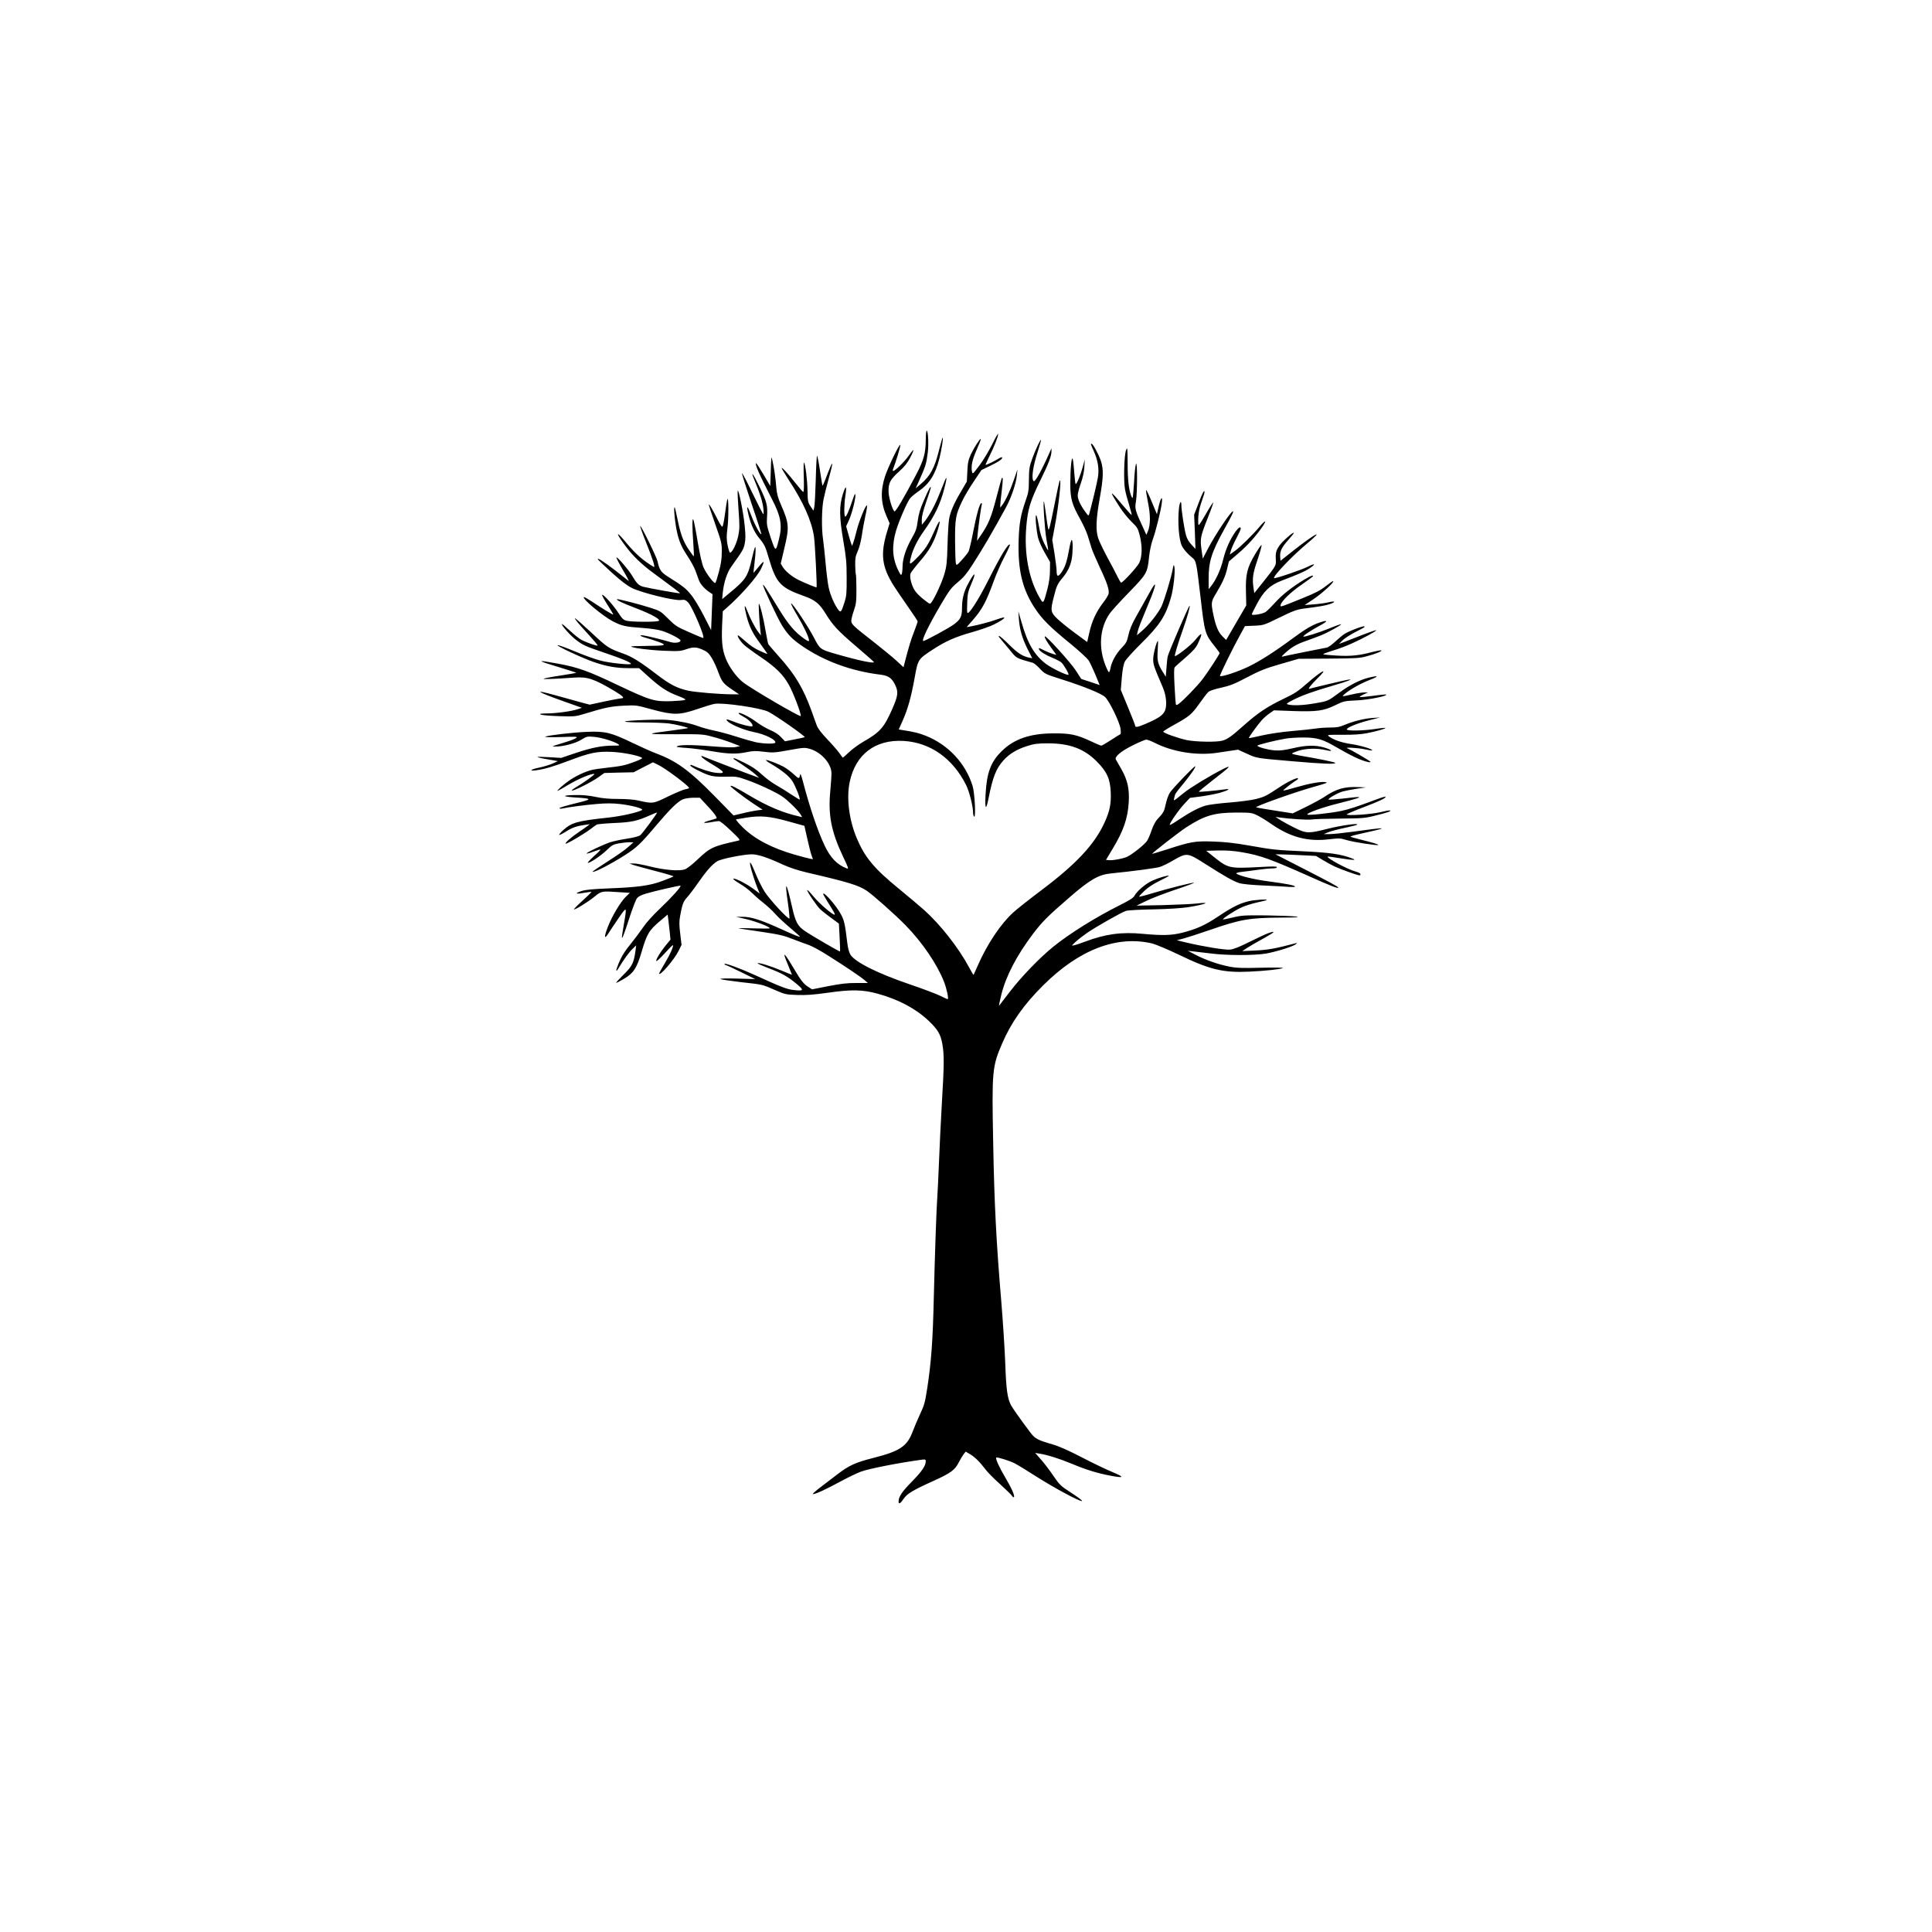 <?xml version="1.0" encoding="UTF-8" standalone="yes"?>
<svg version="1.0" xmlns="http://www.w3.org/2000/svg" width="100mm" height="100mm" viewBox="0 0 1920 1080" preserveAspectRatio="xMidYMid meet">
  <g transform="translate(0,1080) scale(0.1,-0.1)" fill="#000000" stroke="none">
    <path d="M9200 10633 c0 -135 -20 -208 -96 -351 -125 -238 -206 -374 -216
-364 -23 23 -58 145 -58 203 0 82 19 116 105 193 53 48 82 84 109 136 21 39
36 74 33 77 -3 2 -23 -22 -46 -55 -38 -56 -135 -152 -154 -152 -5 0 -6 8 -2
18 30 76 75 226 72 240 -5 21 -120 -216 -152 -313 -46 -141 -42 -265 15 -394
l31 -71 -25 -82 c-69 -227 -53 -352 69 -544 21 -33 82 -123 136 -200 55 -78
99 -146 99 -150 0 -5 -16 -50 -35 -99 -31 -79 -53 -150 -95 -313 l-11 -43 -69
64 c-38 35 -138 117 -222 183 -209 163 -228 180 -228 215 0 16 12 62 26 102
22 64 25 87 25 210 0 76 -3 142 -5 146 -3 4 -6 46 -7 92 -1 71 3 92 24 139 16
34 32 96 42 160 8 58 25 147 36 198 12 51 18 96 15 99 -11 11 -78 -152 -102
-248 -13 -54 -29 -110 -35 -125 l-11 -29 -10 25 c-5 14 -18 58 -29 98 l-20 72
25 54 c37 78 81 266 63 266 -3 0 -15 -30 -27 -67 -34 -102 -61 -163 -71 -157
-12 7 -11 121 2 204 16 105 6 115 -24 22 -38 -117 -37 -232 5 -473 27 -158 32
-209 32 -359 1 -155 -2 -183 -21 -245 -32 -98 -38 -106 -62 -75 -35 45 -79
144 -95 218 -9 40 -23 150 -31 244 -9 94 -20 203 -26 242 -16 106 -13 308 6
396 8 41 31 132 50 201 56 201 46 201 -30 1 -15 -40 -29 -71 -31 -69 -2 2 -13
69 -25 150 -12 81 -25 147 -29 147 -4 0 -10 -107 -13 -237 -4 -131 -10 -254
-15 -273 l-8 -35 -29 43 c-26 40 -28 50 -30 155 -2 111 -21 265 -35 280 -4 4
-5 -60 -2 -144 3 -102 1 -150 -6 -148 -5 2 -40 42 -77 89 -78 98 -126 150
-137 150 -4 0 29 -55 72 -122 142 -216 226 -404 249 -558 10 -61 32 -498 26
-507 -2 -4 -124 46 -180 74 -66 33 -128 85 -155 127 l-21 35 35 149 c51 211
48 250 -29 427 -34 78 -45 117 -50 180 -8 100 -22 193 -38 265 -12 54 -12 52
-17 -97 l-5 -153 -68 116 c-38 64 -71 114 -73 111 -13 -12 33 -115 155 -352
93 -179 108 -266 71 -409 -31 -122 -32 -122 -80 19 -40 120 -42 131 -37 211 7
111 -2 146 -75 297 -67 138 -96 172 -46 55 50 -121 77 -206 84 -268 4 -33 4
-60 0 -60 -4 0 -52 93 -107 207 -54 113 -102 204 -105 200 -3 -3 40 -139 95
-303 56 -163 99 -299 97 -302 -10 -9 -65 92 -97 178 -35 94 -51 116 -39 53 21
-111 62 -208 114 -270 52 -62 63 -84 96 -199 74 -251 115 -294 354 -379 105
-37 151 -75 209 -170 72 -118 123 -173 308 -331 92 -79 170 -147 173 -152 12
-20 -149 13 -370 77 -164 47 -165 48 -225 164 -54 106 -221 356 -227 339 -2
-6 27 -61 64 -123 66 -112 114 -214 114 -244 0 -12 -11 -8 -47 17 -91 63 -157
140 -248 288 -133 217 -156 252 -162 247 -7 -7 142 -326 186 -398 58 -94 103
-141 201 -208 221 -152 492 -251 782 -286 77 -10 110 -33 143 -99 35 -73 31
-109 -30 -247 -81 -182 -119 -225 -288 -322 -46 -27 -109 -73 -140 -103 -32
-30 -59 -54 -61 -54 -1 0 -18 21 -36 48 -19 26 -73 88 -121 138 -57 60 -92
106 -102 135 -9 24 -33 89 -52 144 -82 225 -162 360 -321 537 -55 62 -104 119
-108 125 -4 7 -16 66 -27 130 -20 122 -57 273 -67 273 -5 0 3 -160 14 -260 l6
-55 -27 35 c-32 42 -80 134 -111 215 -28 73 -31 45 -5 -56 28 -108 60 -173
139 -279 38 -52 69 -96 67 -98 -2 -2 -36 12 -77 31 -47 21 -100 57 -142 96
-38 34 -71 60 -73 57 -9 -9 27 -64 64 -97 21 -19 94 -73 163 -119 150 -102
221 -172 278 -273 44 -76 125 -290 120 -313 -4 -14 -498 274 -577 338 -63 50
-136 151 -169 235 -34 87 -42 163 -36 323 l7 145 45 40 c136 119 298 304 335
382 46 100 36 94 -73 -39 -3 -4 0 34 7 85 6 50 12 112 12 137 0 39 -2 42 -10
21 -5 -13 -16 -56 -25 -95 -41 -184 -60 -214 -220 -346 l-77 -64 6 65 c11 103
41 195 83 255 116 163 123 174 135 231 9 45 9 85 0 175 -12 131 -64 387 -70
348 -2 -14 2 -102 9 -195 11 -150 11 -179 -3 -249 -16 -78 -61 -170 -82 -168
-5 0 -16 33 -24 73 -11 59 -12 88 -2 168 13 95 12 320 0 291 -4 -8 -14 -71
-23 -140 -9 -69 -21 -129 -26 -134 -5 -5 -24 23 -45 65 -48 95 -86 161 -91
156 -2 -2 26 -89 63 -193 63 -180 67 -193 66 -279 0 -67 -7 -117 -28 -195 -15
-58 -31 -109 -36 -113 -10 -12 -87 87 -116 151 -16 34 -36 121 -59 255 -18
111 -38 211 -43 222 -13 27 -13 -70 -1 -235 5 -68 7 -126 5 -128 -2 -3 -27 31
-55 73 -54 83 -78 151 -110 309 -11 55 -22 102 -25 104 -10 10 -4 -86 10 -174
22 -138 47 -203 113 -304 34 -50 70 -117 82 -148 11 -31 27 -76 36 -99 14 -39
59 -89 112 -123 l23 -15 -7 -178 -7 -179 -74 145 c-42 81 -97 173 -127 208
-50 62 -81 86 -228 178 -69 44 -86 69 -103 151 -8 42 -168 367 -173 352 -1 -5
24 -77 57 -158 69 -173 96 -258 78 -248 -101 59 -184 132 -269 235 -108 132
-118 114 -13 -26 74 -100 161 -184 283 -273 207 -152 263 -194 259 -198 -4 -4
-308 50 -365 65 -44 12 -65 33 -111 111 -36 60 -146 188 -155 180 -3 -3 26
-59 64 -124 39 -65 64 -114 57 -109 -6 5 -65 51 -130 102 -116 89 -183 133
-176 113 2 -5 64 -64 137 -131 98 -88 153 -130 205 -156 98 -47 414 -125 479
-118 42 5 50 2 76 -23 42 -43 174 -354 150 -354 -6 0 -70 26 -141 58 -121 53
-136 63 -206 133 -73 73 -80 78 -171 107 -106 35 -332 93 -338 87 -9 -8 53
-38 185 -88 161 -62 258 -116 227 -128 -29 -12 -274 -10 -317 2 -32 8 -45 22
-83 80 -47 73 -149 187 -160 177 -3 -4 21 -48 54 -100 33 -51 58 -94 57 -96
-4 -4 -118 66 -213 130 -41 27 -76 47 -80 44 -17 -17 187 -187 287 -240 89
-46 129 -55 290 -66 87 -6 161 -17 202 -30 73 -23 182 -80 182 -95 1 -20 -52
-29 -96 -17 -93 27 -225 60 -267 66 -55 9 -43 -6 20 -23 25 -6 78 -24 119 -38
98 -35 80 -41 -118 -42 -85 -1 -152 -3 -149 -6 15 -15 182 -36 325 -42 151 -6
166 -5 229 17 73 24 104 21 186 -21 41 -21 83 -92 133 -226 30 -80 48 -101
135 -159 l65 -44 -68 0 c-120 0 -360 20 -437 36 -109 24 -181 60 -310 159
-167 128 -249 179 -337 210 -145 52 -157 59 -318 210 -86 80 -159 144 -162
141 -3 -3 25 -40 63 -82 140 -154 166 -185 162 -189 -6 -7 -104 28 -156 54
-24 12 -76 54 -118 93 -41 39 -77 69 -79 66 -10 -9 85 -116 138 -156 72 -55
93 -64 290 -131 167 -56 257 -94 257 -108 0 -14 -212 8 -303 32 -54 14 -167
55 -253 91 -85 36 -162 64 -172 62 -21 -4 252 -131 364 -169 123 -42 222 -59
339 -59 l106 0 93 -84 c120 -108 186 -151 292 -191 55 -21 82 -35 73 -40 -7
-5 -67 -10 -133 -13 -173 -6 -211 6 -531 157 -299 143 -400 179 -601 216 -224
41 -218 33 29 -41 86 -26 156 -49 154 -50 -2 -2 -74 -15 -161 -28 -87 -13
-161 -28 -164 -31 -7 -7 101 -3 304 11 133 10 197 -12 401 -133 86 -52 106
-73 65 -73 -9 0 -83 -14 -164 -31 l-148 -32 -97 26 c-54 15 -163 45 -242 67
-235 65 -192 37 101 -67 l161 -57 -39 -13 c-58 -21 -218 -43 -309 -43 -60 -1
-76 -3 -62 -11 10 -6 91 -13 180 -16 156 -5 166 -4 252 22 209 64 269 76 395
82 124 6 126 5 278 -37 214 -58 273 -58 454 4 73 25 149 48 169 51 83 15 459
-40 534 -78 74 -37 371 -245 362 -253 -2 -2 -47 -12 -100 -22 l-96 -19 -40 42
c-26 28 -64 52 -108 70 -37 16 -101 53 -140 83 -69 51 -173 102 -173 83 0 -5
24 -21 54 -37 49 -25 96 -77 83 -91 -10 -9 -121 18 -189 47 -38 15 -68 24 -68
19 0 -31 152 -100 270 -124 111 -21 230 -80 214 -106 -8 -14 -120 -11 -194 5
-36 8 -123 33 -195 56 -71 23 -171 50 -221 60 -50 10 -121 30 -158 44 -69 26
-182 50 -294 61 -81 9 -432 -5 -432 -16 0 -5 82 -9 183 -9 100 0 215 -5 256
-10 73 -10 195 -40 188 -46 -2 -2 -77 -13 -168 -25 -261 -33 -257 -37 41 -36
270 1 277 1 375 -26 55 -14 138 -41 185 -59 l85 -33 -43 -9 c-29 -6 -110 -3
-251 8 -194 16 -324 15 -336 -4 -2 -4 42 -10 98 -13 56 -4 167 -18 247 -32
168 -29 250 -31 351 -10 62 13 89 14 170 4 90 -11 106 -10 250 16 149 27 156
27 209 12 112 -33 212 -146 213 -240 1 -23 -5 -100 -11 -171 -24 -244 7 -407
128 -663 54 -113 56 -121 34 -113 -94 36 -162 106 -218 225 -69 144 -150 383
-217 640 -13 50 -25 81 -27 70 -8 -48 -12 -48 -60 -3 -26 24 -69 57 -96 73
-53 31 -176 78 -184 71 -2 -3 17 -18 43 -33 117 -69 187 -125 220 -177 31 -49
81 -174 72 -182 -1 -2 -39 21 -83 50 -43 29 -112 72 -153 95 -41 23 -105 71
-142 106 -48 45 -97 78 -170 114 -56 28 -104 49 -107 46 -3 -3 -3 -6 -1 -8 2
-2 42 -28 89 -59 47 -31 103 -72 125 -92 l40 -36 -40 14 c-56 19 -518 197
-529 203 -5 3 -7 0 -4 -8 3 -8 40 -35 83 -61 157 -94 165 -110 51 -97 -52 7
-142 36 -233 76 -7 3 -13 1 -13 -4 0 -12 109 -70 177 -94 47 -16 80 -19 173
-18 110 3 119 1 220 -35 58 -20 160 -64 227 -97 100 -49 137 -74 200 -134 43
-40 86 -87 96 -104 l19 -32 -29 7 c-165 37 -314 100 -504 213 -131 78 -179
102 -179 88 0 -9 144 -119 226 -173 l93 -61 -52 -6 c-29 -4 -94 -16 -144 -29
l-93 -22 -192 196 c-252 256 -376 346 -588 425 -36 13 -140 60 -232 104 -208
100 -264 113 -443 106 -145 -6 -392 -35 -415 -48 -9 -6 55 -7 155 -4 149 6
168 4 152 -8 -10 -8 -50 -25 -90 -37 -40 -12 -90 -28 -112 -35 -40 -13 -40
-13 -9 -14 74 -2 199 30 258 66 57 35 61 36 131 30 71 -6 200 -46 240 -73 17
-13 12 -14 -47 -14 -114 0 -214 -19 -370 -71 l-151 -51 -118 7 c-66 4 -119 5
-119 2 0 -3 46 -14 102 -23 l102 -18 -52 -24 c-29 -13 -88 -31 -132 -40 -87
-18 -110 -37 -32 -27 86 12 165 35 322 94 210 80 282 95 428 89 107 -5 258
-33 301 -58 9 -5 -12 -18 -68 -39 -94 -36 -134 -45 -281 -61 -58 -6 -125 -16
-150 -22 -69 -17 -165 -63 -233 -112 -56 -40 -118 -96 -106 -96 3 0 53 28 111
63 97 58 241 117 254 104 6 -6 -102 -83 -181 -130 -26 -15 -45 -30 -42 -33 9
-10 196 83 261 130 l62 44 145 4 146 3 96 50 96 49 48 -23 c72 -34 301 -205
311 -231 1 -4 -14 -10 -35 -13 -21 -4 -99 -36 -173 -72 -150 -73 -150 -74
-295 -41 -43 10 -119 16 -200 16 -90 0 -159 6 -224 20 -59 13 -130 20 -190 19
-139 -1 -157 -14 -31 -23 193 -12 195 -17 17 -60 -86 -21 -157 -42 -157 -47 0
-5 10 -7 23 -5 60 14 235 37 347 46 91 8 153 8 228 0 119 -13 245 -47 221 -61
-44 -24 -205 -60 -331 -74 -310 -33 -366 -49 -449 -123 -28 -25 -47 -48 -41
-50 5 -1 37 15 71 37 58 37 105 53 194 65 l38 5 -23 -18 c-13 -10 -50 -36 -83
-58 -77 -52 -142 -109 -134 -117 7 -8 187 98 252 148 23 18 49 36 57 41 8 5
87 12 175 16 171 7 229 20 360 79 36 16 65 27 65 25 0 -11 -146 -208 -166
-224 -15 -12 -63 -25 -135 -36 -61 -9 -137 -26 -168 -36 -74 -26 -231 -100
-231 -110 0 -5 30 3 66 17 37 14 68 23 71 21 2 -3 -26 -32 -64 -65 -37 -34
-65 -64 -62 -66 10 -11 132 70 188 125 53 51 64 57 123 68 36 6 82 11 104 11
l39 -1 -54 -48 c-29 -27 -120 -90 -202 -142 -82 -52 -149 -97 -149 -101 0 -19
188 78 327 168 110 71 154 113 298 284 141 167 220 245 271 266 21 9 67 16
103 16 l66 0 55 -59 c88 -93 124 -142 108 -147 -7 -3 -40 -12 -73 -22 -72 -20
-59 -29 21 -15 32 6 67 11 78 11 13 0 60 -38 119 -95 90 -85 97 -95 75 -99
-254 -56 -280 -69 -402 -184 -59 -56 -108 -94 -131 -102 -57 -19 -201 -7 -345
29 -68 17 -143 31 -165 30 l-40 0 36 -14 c19 -7 119 -34 222 -61 103 -26 184
-51 180 -54 -5 -4 -53 -24 -108 -44 -123 -47 -246 -64 -540 -75 -148 -6 -225
-13 -262 -25 -76 -24 -65 -35 19 -19 39 7 73 11 75 9 2 -2 -37 -41 -87 -86
-50 -45 -89 -85 -86 -87 8 -8 138 72 204 126 71 57 69 57 254 44 l97 -6 -42
-41 c-52 -52 -137 -194 -177 -299 -39 -100 -36 -130 7 -62 17 28 63 96 102
153 81 118 82 118 51 -63 -11 -64 -20 -122 -20 -128 1 -27 24 32 75 192 30 92
64 180 75 194 14 18 43 33 88 46 87 26 333 82 344 79 14 -5 -89 -119 -208
-232 -64 -60 -133 -137 -164 -183 -29 -43 -79 -109 -110 -148 -73 -89 -103
-138 -135 -216 -27 -67 -27 -88 1 -42 51 85 107 162 140 193 l36 35 -6 -50
c-17 -123 -32 -155 -117 -239 -44 -43 -78 -80 -76 -83 3 -2 37 15 77 39 96 57
128 105 176 268 53 181 73 214 189 312 l70 59 7 -53 c3 -29 10 -85 14 -124 l7
-72 -47 -57 c-56 -69 -99 -141 -94 -156 2 -6 39 28 82 75 43 48 80 85 83 83 9
-10 -28 -93 -81 -181 -31 -52 -56 -97 -56 -100 0 -37 149 135 192 221 l31 63
-13 110 c-11 88 -11 123 -1 177 21 116 31 144 70 186 21 23 71 89 111 147 80
115 137 180 188 211 38 24 260 68 342 69 62 0 159 -32 314 -104 66 -30 147
-56 235 -77 413 -96 515 -127 597 -183 63 -43 289 -244 386 -344 164 -169 308
-380 378 -555 28 -71 51 -177 37 -177 -2 0 -36 15 -74 34 -38 19 -176 71 -306
115 -319 109 -540 220 -586 294 -13 22 -25 65 -31 118 -22 185 -31 223 -62
281 -46 87 -178 237 -178 203 0 -3 22 -40 48 -83 62 -98 75 -122 65 -122 -22
0 -147 108 -203 174 -34 42 -65 74 -68 71 -8 -7 94 -158 130 -192 18 -17 67
-55 109 -86 l76 -56 7 -136 c4 -75 6 -138 4 -140 -5 -5 -284 158 -351 204 -71
49 -92 88 -127 244 -58 255 -74 266 -39 27 11 -78 17 -145 14 -148 -12 -12
-200 192 -248 269 -26 42 -65 120 -87 175 -44 108 -64 140 -54 84 9 -45 45
-160 72 -227 l22 -53 -61 45 c-70 52 -182 109 -201 103 -7 -3 21 -24 62 -49
41 -24 95 -64 120 -90 25 -25 77 -71 117 -102 39 -31 91 -79 115 -107 24 -28
89 -89 146 -137 56 -48 102 -88 102 -90 0 -9 -51 12 -208 83 -188 85 -282 114
-367 113 l-60 0 104 -24 c95 -23 231 -75 231 -90 0 -4 -73 -4 -162 -1 -90 3
-156 3 -148 1 8 -3 110 -18 225 -35 182 -27 225 -37 320 -75 61 -23 121 -46
135 -50 42 -13 120 -54 220 -118 157 -99 313 -204 350 -236 l35 -30 -115 0
c-89 1 -152 -7 -278 -31 l-162 -32 -34 22 c-48 29 -76 64 -146 183 -102 172
-121 184 -59 38 21 -52 39 -95 39 -97 0 -2 -48 17 -107 42 -108 45 -216 78
-235 72 -6 -2 41 -23 103 -47 140 -53 194 -83 283 -157 80 -66 76 -75 -31 -62
-64 7 -127 32 -388 151 -143 65 -295 120 -295 107 0 -6 6 -10 13 -11 6 0 75
-32 152 -70 l140 -69 -180 5 c-113 3 -174 1 -164 -5 8 -5 98 -18 199 -30 224
-25 212 -22 340 -78 101 -44 109 -46 222 -50 90 -3 161 2 310 23 231 33 341
30 486 -9 212 -58 382 -149 510 -270 92 -87 120 -135 137 -233 19 -105 18
-200 -5 -588 -10 -181 -24 -449 -29 -595 -6 -146 -13 -294 -16 -330 -9 -119
-25 -589 -35 -1005 -10 -431 -25 -636 -65 -900 -22 -141 -30 -171 -70 -255
-24 -52 -59 -133 -76 -179 -55 -145 -127 -193 -391 -260 -174 -44 -239 -73
-354 -161 -40 -30 -114 -86 -164 -125 -51 -38 -87 -71 -82 -73 17 -5 129 46
272 124 74 40 165 84 203 98 78 30 384 90 610 120 32 4 37 2 37 -15 0 -45 -37
-100 -135 -200 -99 -100 -135 -153 -135 -199 0 -32 17 -24 50 25 36 52 90 85
301 180 169 77 209 106 248 184 16 31 38 67 48 80 l20 25 44 -26 c48 -29 97
-77 151 -149 19 -26 84 -93 146 -148 61 -56 116 -109 121 -119 5 -9 13 -14 17
-10 11 12 -22 87 -87 197 -61 103 -98 186 -88 196 8 7 134 -32 184 -58 22 -11
121 -71 219 -134 187 -118 428 -247 449 -240 7 2 -40 38 -103 79 -110 71 -119
80 -180 169 -35 52 -90 125 -123 162 l-60 68 44 -7 c77 -12 205 -52 326 -103
133 -56 253 -93 378 -116 136 -26 144 -16 25 34 -58 23 -195 89 -305 146 -137
71 -230 112 -295 131 -146 42 -174 56 -219 116 -89 117 -179 245 -195 275 -35
68 -47 157 -56 413 -5 140 -23 415 -39 610 -50 591 -70 976 -81 1585 -14 711
-10 756 89 985 89 208 218 390 410 580 355 353 731 497 1081 414 36 -9 157
-60 270 -114 304 -147 436 -178 695 -166 158 7 313 24 334 36 8 4 -88 6 -215
3 -188 -5 -245 -3 -317 11 -108 21 -238 66 -337 118 l-75 39 55 -6 c30 -3 107
-12 170 -20 155 -21 439 -21 553 -1 104 19 264 69 292 91 20 16 20 16 0 11
-201 -53 -280 -67 -400 -72 l-130 -6 50 33 c28 18 102 61 165 95 110 61 126
79 43 50 -21 -7 -105 -46 -185 -86 -102 -51 -161 -74 -195 -77 -50 -5 -264 30
-437 71 l-91 22 70 18 c39 11 153 48 255 83 312 108 395 122 715 124 155 1
188 4 145 10 -30 5 -163 10 -295 12 -221 2 -248 0 -334 -21 -51 -12 -95 -21
-97 -19 -8 7 115 88 179 117 34 17 105 39 157 51 52 11 96 22 99 25 10 10
-119 2 -175 -11 -93 -22 -163 -56 -304 -150 -136 -91 -219 -128 -364 -165
-105 -26 -195 -28 -392 -10 -211 20 -369 -2 -574 -79 -41 -16 -88 -31 -105
-35 -30 -6 -29 -6 15 35 25 23 77 63 116 90 101 68 342 204 384 217 19 6 143
13 275 15 146 3 279 12 339 21 176 28 244 56 89 37 -43 -5 -196 -12 -338 -16
l-260 -5 90 44 c50 25 179 75 288 112 109 36 196 69 193 71 -6 7 -258 -57
-418 -105 -71 -22 -128 -36 -128 -32 0 4 25 30 55 59 35 33 88 68 150 98 52
25 94 48 91 50 -7 7 -101 -20 -163 -48 -66 -29 -155 -105 -179 -151 -11 -21
-47 -44 -137 -89 -249 -125 -500 -281 -667 -415 -134 -108 -317 -297 -430
-444 -57 -74 -107 -139 -111 -144 -4 -5 6 45 22 110 47 187 153 389 315 604
91 120 147 176 361 361 205 178 290 227 413 239 220 22 443 52 485 64 26 8 88
38 138 68 131 75 138 75 312 -36 199 -127 283 -174 340 -192 32 -10 122 -19
245 -24 107 -5 221 -11 253 -14 31 -2 57 -1 57 3 0 12 -88 29 -263 52 -146 19
-297 56 -321 79 -4 4 18 11 50 15 33 3 105 13 162 21 56 8 123 14 147 14 27 0
45 5 45 12 0 8 -41 9 -162 2 -312 -16 -320 -15 -462 98 l-79 63 118 3 c83 2
153 -3 235 -17 188 -32 284 -67 690 -248 178 -80 270 -116 270 -105 0 10 -78
52 -375 204 l-250 128 60 -1 c33 0 124 -4 201 -8 l142 -7 68 -41 c103 -60 125
-71 255 -118 101 -36 119 -40 119 -26 0 12 -15 21 -49 30 -74 19 -291 135
-277 148 2 2 61 -5 131 -17 125 -20 164 -20 112 -1 -111 43 -217 58 -487 71
-278 13 -298 15 -535 57 -150 26 -240 36 -360 40 -181 6 -217 0 -467 -81 -76
-24 -138 -43 -138 -41 0 9 265 215 337 262 181 118 279 147 493 148 147 0 158
-1 211 -26 31 -15 92 -52 136 -83 196 -137 369 -183 586 -156 95 11 107 11
172 -9 71 -21 303 -56 312 -48 5 6 -60 25 -186 56 -47 12 -86 23 -89 25 -5 6
16 12 167 46 226 50 190 51 -149 4 -96 -13 -200 -24 -230 -23 l-55 0 46 19
c26 10 99 30 164 43 64 14 120 28 123 32 16 17 -155 -7 -289 -40 -193 -49
-216 -48 -320 2 -46 22 -111 57 -144 77 l-60 38 41 -6 c105 -15 290 -26 318
-20 17 4 141 8 276 9 225 2 254 4 350 28 58 14 119 31 135 37 53 22 11 21 -76
-1 -95 -23 -352 -39 -334 -21 6 6 81 38 168 71 157 60 217 88 217 103 0 4 -37
-6 -82 -23 -218 -81 -270 -98 -360 -118 -97 -21 -327 -46 -336 -36 -13 13 150
72 308 111 178 45 232 62 197 63 -10 1 -79 -6 -153 -15 -75 -8 -138 -13 -141
-10 -10 9 91 67 142 81 28 7 91 20 140 27 l90 13 -75 3 c-140 6 -220 -17 -340
-98 -30 -20 -113 -65 -184 -100 l-129 -63 -173 27 c-96 15 -181 29 -190 33
-19 7 372 147 556 199 158 45 162 47 125 52 -45 6 -162 -16 -292 -54 -64 -19
-118 -32 -121 -30 -4 4 103 87 137 106 9 5 13 12 9 15 -10 10 -106 -36 -189
-92 -123 -82 -144 -92 -225 -113 -43 -11 -161 -27 -263 -35 -103 -8 -211 -22
-241 -31 -65 -18 -155 -66 -268 -141 -45 -31 -85 -54 -87 -51 -9 9 90 152 146
211 l54 58 108 14 c59 8 142 24 185 35 88 25 120 45 57 36 -92 -13 -257 -28
-261 -24 -2 3 61 55 141 117 176 136 194 156 94 106 -127 -65 -320 -182 -384
-234 -110 -89 -104 -86 -95 -46 9 39 7 37 96 145 71 87 119 158 112 165 -7 7
-222 -216 -252 -262 -14 -21 -32 -72 -41 -113 -16 -74 -21 -85 -82 -150 -20
-21 -43 -65 -58 -109 -13 -40 -34 -88 -45 -106 -21 -34 -140 -130 -196 -158
-37 -19 -150 -40 -187 -35 l-26 3 66 110 c108 179 150 301 160 461 8 134 -12
223 -73 330 -25 43 -50 87 -55 96 -15 28 51 84 174 144 60 30 118 54 129 54
10 0 47 -14 81 -31 181 -92 420 -130 622 -100 33 5 93 14 134 20 l74 11 86
-39 c103 -47 92 -45 454 -76 298 -26 427 -31 427 -17 0 8 -168 42 -357 74 -40
7 -73 15 -73 20 0 4 30 16 66 28 77 23 182 26 267 6 78 -19 72 -1 -9 24 -90
27 -181 26 -317 -6 -87 -20 -128 -25 -182 -21 -67 6 -160 31 -170 46 -4 8 175
53 282 71 34 6 112 11 174 11 136 0 194 -17 330 -97 52 -30 130 -73 174 -94
78 -39 165 -65 165 -51 0 7 -199 123 -230 134 -36 13 108 5 171 -9 39 -9 73
-14 75 -11 11 11 -115 49 -210 63 -96 14 -177 43 -221 77 -18 15 -8 16 135 15
108 -1 181 4 241 15 97 19 193 46 186 53 -2 2 -50 -2 -105 -11 -116 -17 -268
-20 -277 -5 -10 16 98 61 220 92 l110 28 -75 -5 c-82 -5 -190 -32 -281 -70
-46 -20 -76 -25 -141 -25 -46 0 -110 -5 -143 -10 -33 -5 -139 -17 -235 -25
-105 -9 -225 -27 -300 -44 -69 -16 -127 -28 -129 -26 -5 5 86 131 128 178 19
21 54 52 78 68 l43 30 187 -7 c236 -8 307 1 423 58 82 40 89 42 215 48 120 6
305 43 291 58 -3 2 -62 -3 -131 -13 -69 -9 -129 -15 -132 -11 -3 3 14 14 38
25 l44 20 -35 0 c-19 0 -73 -8 -120 -19 -109 -25 -111 -25 -75 5 55 46 166
108 254 141 91 35 80 44 -23 18 -86 -22 -187 -74 -287 -148 -115 -85 -111 -83
-244 -106 -116 -20 -218 -24 -264 -11 -22 6 -18 10 45 43 87 45 196 85 399
144 154 45 219 71 145 58 -37 -6 -356 -82 -378 -89 -20 -7 19 43 82 105 118
115 41 77 -108 -54 -85 -75 -121 -99 -231 -151 -166 -80 -253 -139 -390 -260
-123 -110 -166 -141 -216 -155 -55 -17 -265 -13 -354 5 -86 18 -235 71 -235
84 0 5 50 36 110 69 151 84 171 101 250 211 37 53 77 105 89 115 12 11 64 29
127 42 89 20 130 36 257 103 128 67 180 88 332 132 l180 52 300 2 c269 2 308
4 376 23 91 24 154 50 146 58 -3 4 -41 -3 -84 -14 -134 -36 -217 -45 -360 -37
-73 4 -133 10 -133 14 0 4 43 20 96 36 53 15 137 47 187 70 112 50 250 125
243 132 -2 3 -62 -18 -133 -45 -70 -28 -152 -60 -182 -71 l-54 -20 33 34 c19
19 75 56 124 81 102 53 101 52 94 59 -8 9 -164 -51 -200 -77 -18 -12 -59 -46
-90 -75 -31 -29 -67 -55 -80 -58 -13 -3 -113 -23 -223 -44 -110 -22 -209 -43
-220 -46 -13 -4 -5 7 20 30 68 62 117 92 209 124 48 17 117 43 153 57 69 28
207 104 200 110 -2 3 -54 -15 -114 -40 -106 -43 -253 -89 -260 -82 -7 7 71 59
154 104 92 49 97 65 11 37 -76 -25 -143 -64 -273 -160 -181 -134 -321 -223
-440 -281 -104 -50 -268 -104 -281 -92 -6 6 129 281 203 414 l45 82 92 4 c92
4 94 4 251 81 132 65 171 79 234 88 169 22 218 30 264 45 67 22 58 35 -13 18
-34 -8 -100 -17 -148 -20 l-87 -7 90 60 c86 58 205 167 194 178 -3 3 -36 -20
-74 -50 -55 -43 -102 -68 -239 -123 -219 -89 -216 -88 -209 -62 10 39 101 126
208 200 58 40 108 77 111 81 11 19 -21 7 -80 -28 -120 -72 -225 -154 -292
-229 -37 -41 -80 -84 -96 -95 -28 -20 -138 -39 -138 -24 0 4 21 48 48 98 69
132 132 192 247 236 169 65 226 89 275 121 70 45 62 56 -12 19 -65 -33 -328
-122 -336 -114 -16 15 175 216 321 338 192 160 90 109 -133 -67 l-125 -99 -3
41 c-4 54 15 93 84 170 31 35 55 65 52 67 -9 9 -119 -89 -147 -132 -31 -46
-37 -73 -32 -146 3 -45 -3 -56 -123 -207 l-91 -114 -7 44 c-15 101 -9 146 38
285 25 75 44 141 41 148 -2 6 -31 -35 -65 -92 -79 -134 -95 -199 -90 -376 l3
-131 -100 -172 -100 -172 -38 38 c-43 43 -68 106 -94 238 -18 95 -16 109 33
189 61 101 91 167 109 243 l17 72 93 80 c91 77 178 174 242 268 44 66 29 67
-26 2 -69 -83 -200 -211 -253 -248 l-47 -33 13 45 c8 25 32 79 55 121 22 42
41 83 41 91 0 25 -19 15 -51 -28 -53 -74 -97 -171 -123 -276 -24 -101 -74
-210 -121 -267 l-24 -30 0 100 c-1 173 29 267 155 495 77 138 97 180 86 179
-20 -1 -175 -232 -242 -361 l-57 -109 -13 90 c-15 109 -11 129 66 324 31 77
53 141 51 143 -3 3 -37 -50 -76 -118 -61 -106 -71 -119 -73 -93 -4 77 7 147
33 219 16 44 29 87 29 95 0 31 -21 -7 -61 -114 l-42 -110 7 -170 6 -170 -39
42 c-27 27 -45 59 -55 95 -17 59 -46 248 -46 297 0 55 -17 33 -24 -30 -14
-138 -1 -309 28 -371 18 -37 53 -78 104 -120 40 -33 41 -41 82 -389 41 -359
45 -371 140 -490 27 -34 50 -65 50 -69 0 -11 -112 -183 -166 -255 -51 -69
-197 -219 -242 -251 -17 -12 -23 -13 -27 -2 -2 7 -8 90 -13 183 -6 121 -6 174
2 184 6 8 55 52 108 97 74 65 102 96 121 136 54 115 46 126 -28 35 -37 -46
-178 -157 -199 -157 -8 0 30 125 74 249 49 138 81 251 71 251 -8 0 -206 -459
-216 -501 -4 -14 -10 -66 -13 -115 l-7 -89 -31 50 c-49 77 -57 115 -49 216 3
49 4 89 2 89 -13 0 -47 -130 -47 -179 0 -56 5 -71 95 -281 35 -81 44 -179 22
-232 -19 -45 -64 -76 -187 -129 -86 -37 -110 -41 -110 -18 0 6 -32 87 -71 181
l-71 172 10 122 c8 86 17 134 31 161 11 21 83 101 161 178 185 183 243 272
295 452 27 91 46 269 35 313 -6 22 -8 19 -15 -20 -15 -88 -86 -322 -114 -379
-37 -73 -125 -183 -192 -240 l-51 -44 7 34 c7 33 24 77 119 306 26 62 50 129
53 150 4 31 -8 16 -65 -87 -38 -69 -95 -170 -126 -225 -38 -68 -61 -123 -72
-175 -15 -68 -22 -81 -71 -132 -55 -59 -97 -135 -108 -200 -4 -21 -11 -38 -15
-38 -4 0 -19 29 -33 64 -72 179 -59 369 36 512 17 27 104 123 193 214 182 188
187 196 203 357 7 62 21 128 36 170 28 74 79 278 90 361 11 81 -9 62 -30 -28
l-18 -80 -50 120 c-27 66 -53 120 -57 120 -4 0 4 -53 17 -117 27 -129 27 -230
0 -293 l-15 -35 -34 75 c-79 171 -82 184 -69 260 14 89 14 406 0 370 -6 -14
-15 -94 -19 -179 -5 -84 -12 -156 -14 -159 -3 -2 -10 7 -15 21 -24 63 -35 164
-35 320 -1 157 -2 167 -15 135 -20 -44 -27 -309 -11 -392 6 -34 25 -103 41
-155 16 -52 27 -96 25 -99 -2 -2 -46 46 -97 107 -125 150 -131 142 -21 -29 30
-47 83 -112 117 -145 58 -56 63 -66 81 -135 27 -109 25 -212 -5 -274 -21 -42
-162 -196 -180 -196 -4 0 -19 26 -35 58 -15 31 -60 118 -101 192 -40 74 -81
160 -91 190 -27 79 -22 193 15 400 37 207 39 287 10 373 -22 64 -78 167 -91
167 -11 0 -11 0 21 -72 42 -93 56 -181 41 -265 -9 -56 -59 -263 -86 -361 -6
-22 -9 -20 -41 25 -47 64 -73 121 -73 161 0 19 14 73 31 120 20 57 32 113 35
162 l4 75 -19 -72 c-22 -81 -60 -173 -71 -173 -4 0 -10 49 -14 108 -4 60 -11
122 -15 138 -12 42 -25 -96 -25 -251 1 -142 17 -198 99 -345 29 -52 63 -126
75 -165 12 -38 28 -92 37 -120 8 -27 46 -115 83 -195 73 -154 96 -225 86 -263
-3 -13 -28 -54 -57 -91 -67 -89 -109 -180 -134 -294 l-21 -92 -122 90 c-67 49
-147 114 -177 143 -65 63 -68 81 -31 222 26 104 35 123 87 185 47 57 74 111
88 178 13 64 15 189 2 196 -5 4 -17 -38 -26 -91 -22 -124 -40 -177 -77 -232
-34 -48 -48 -43 -48 19 0 19 -10 96 -21 170 l-22 135 26 140 c38 203 67 470
49 450 -5 -5 -30 -122 -57 -259 -36 -182 -51 -243 -57 -227 -4 13 -15 78 -23
144 -9 67 -18 127 -20 132 -13 28 7 -284 24 -375 11 -57 19 -106 17 -108 -3
-2 -20 29 -40 70 -25 51 -41 104 -53 176 -10 56 -21 102 -26 102 -12 0 1 -150
19 -224 8 -33 38 -100 67 -150 l52 -91 -1 -90 c-1 -62 -10 -121 -28 -189 -37
-139 -38 -140 -75 -75 -108 187 -155 439 -132 706 14 170 40 257 137 454 84
171 115 251 113 298 l0 26 -11 -25 c-47 -108 -104 -223 -130 -263 -27 -42 -33
-46 -41 -31 -17 31 1 148 42 274 22 68 38 126 36 128 -6 7 -51 -88 -86 -183
-29 -82 -33 -101 -34 -210 -1 -108 -4 -129 -33 -211 -48 -138 -64 -224 -69
-389 -10 -296 36 -492 163 -682 71 -107 149 -185 348 -347 87 -71 169 -147
183 -167 14 -21 44 -85 68 -142 l43 -105 -91 31 -92 30 -55 85 c-50 78 -296
349 -307 338 -7 -7 21 -56 70 -122 l45 -62 -36 10 c-20 6 -58 21 -84 34 -55
28 -59 29 -52 10 8 -20 69 -58 137 -85 32 -13 69 -32 83 -43 22 -18 80 -116
72 -123 -11 -11 -164 63 -223 107 -117 89 -183 201 -246 423 l-29 100 5 -74
c8 -107 32 -191 85 -298 l48 -94 -32 6 c-66 14 -114 45 -198 129 -47 47 -92
86 -99 86 -8 0 -5 -8 8 -22 11 -13 52 -62 92 -110 77 -95 61 -85 236 -135 11
-3 43 -30 70 -59 49 -52 52 -53 215 -105 215 -68 396 -141 432 -176 43 -41
144 -248 153 -314 5 -36 4 -54 -4 -57 -6 -2 -48 -28 -93 -58 -46 -29 -88 -54
-94 -54 -6 0 -54 20 -106 45 -136 64 -205 79 -373 77 -229 -1 -388 -56 -510
-176 -109 -106 -150 -216 -161 -433 -8 -148 5 -163 30 -35 41 208 75 296 149
377 58 65 138 112 240 143 67 21 103 25 202 25 213 0 357 -53 482 -178 103
-103 136 -175 141 -310 5 -116 -11 -189 -63 -302 -99 -215 -278 -407 -620
-665 -121 -91 -249 -192 -284 -224 -126 -114 -259 -313 -352 -524 -23 -52 -43
-96 -44 -98 -2 -2 -22 32 -45 75 -105 196 -284 424 -448 571 -48 42 -159 136
-247 208 -249 203 -340 313 -421 504 -77 183 -104 399 -70 560 58 274 254 423
535 407 264 -15 488 -172 621 -437 32 -63 70 -213 70 -277 0 -17 5 -35 11 -39
18 -11 5 239 -16 306 -70 225 -242 410 -467 499 -66 26 -113 38 -230 56 l-37
6 39 87 c51 115 84 232 119 425 33 185 34 186 176 279 130 86 231 130 399 177
82 23 178 57 215 76 122 63 137 89 29 50 -68 -25 -191 -57 -262 -70 l-40 -7
57 65 c98 112 136 183 214 397 25 69 72 176 105 238 33 63 57 116 54 120 -16
15 -93 -112 -209 -343 -108 -215 -208 -368 -215 -331 -3 11 -2 61 0 110 3 77
10 104 41 175 55 128 32 122 -37 -9 -39 -74 -56 -145 -56 -229 0 -87 -14 -117
-81 -166 -50 -37 -286 -165 -303 -165 -23 0 49 150 172 359 88 149 104 170
169 224 55 45 88 84 141 166 103 159 212 345 340 581 51 94 100 237 107 316
l6 59 -35 -102 c-37 -108 -85 -212 -117 -253 l-19 -25 0 25 c0 14 7 79 15 145
13 110 13 136 0 124 -2 -3 -27 -91 -54 -196 -51 -195 -78 -261 -151 -368 l-41
-60 6 65 c9 89 35 279 42 296 3 8 1 14 -5 14 -16 0 -49 -117 -82 -290 -17 -90
-38 -176 -45 -191 -8 -14 -38 -53 -67 -84 -50 -55 -53 -57 -59 -34 -4 13 -7
112 -8 219 -1 223 6 266 69 397 21 46 73 134 116 197 l77 115 91 44 c86 41
126 71 113 83 -3 3 -23 -6 -45 -20 -34 -21 -107 -56 -118 -56 -2 0 13 35 34
78 50 98 92 205 91 229 0 10 -27 -36 -59 -102 -33 -66 -89 -160 -127 -210 -67
-89 -67 -90 -74 -60 -11 53 3 118 48 219 24 54 42 100 39 103 -7 7 -65 -83
-98 -152 -25 -55 -31 -81 -35 -168 l-5 -102 -60 -103 c-71 -120 -105 -201
-117 -274 -5 -29 -12 -143 -15 -254 -5 -174 -9 -212 -31 -287 -23 -81 -94
-236 -128 -282 -14 -19 -16 -19 -53 9 -65 48 -105 89 -125 128 -27 52 -41 122
-30 150 5 13 48 68 95 123 93 107 139 190 176 312 35 116 18 106 -38 -21 -58
-132 -92 -183 -181 -271 -65 -64 -69 -61 -46 28 19 73 65 165 124 247 107 149
166 271 206 429 14 52 22 97 20 99 -5 5 -8 -2 -69 -156 -44 -112 -103 -220
-150 -277 l-25 -30 -1 50 c0 34 14 91 45 180 25 71 45 134 45 139 0 23 -22
-16 -68 -124 -38 -87 -53 -137 -62 -205 -10 -78 -18 -102 -60 -175 -57 -101
-90 -201 -91 -279 0 -31 -4 -65 -8 -76 -7 -16 -13 -8 -39 46 -55 116 -61 239
-17 387 31 104 116 297 143 325 15 16 52 46 83 67 105 73 164 165 204 324 23
91 42 215 32 206 -3 -3 -20 -61 -37 -129 -43 -173 -87 -253 -180 -331 l-51
-43 27 59 c74 165 79 182 94 299 10 82 3 215 -11 215 -5 0 -9 -39 -9 -87z
m-1365 -3796 l159 -44 28 -124 c15 -68 34 -143 42 -166 l15 -42 -32 6 c-18 3
-84 21 -148 39 -230 66 -400 156 -519 273 -41 41 -70 76 -65 78 6 1 51 9 100
17 139 23 235 15 420 -37z"/>
  </g>
</svg>